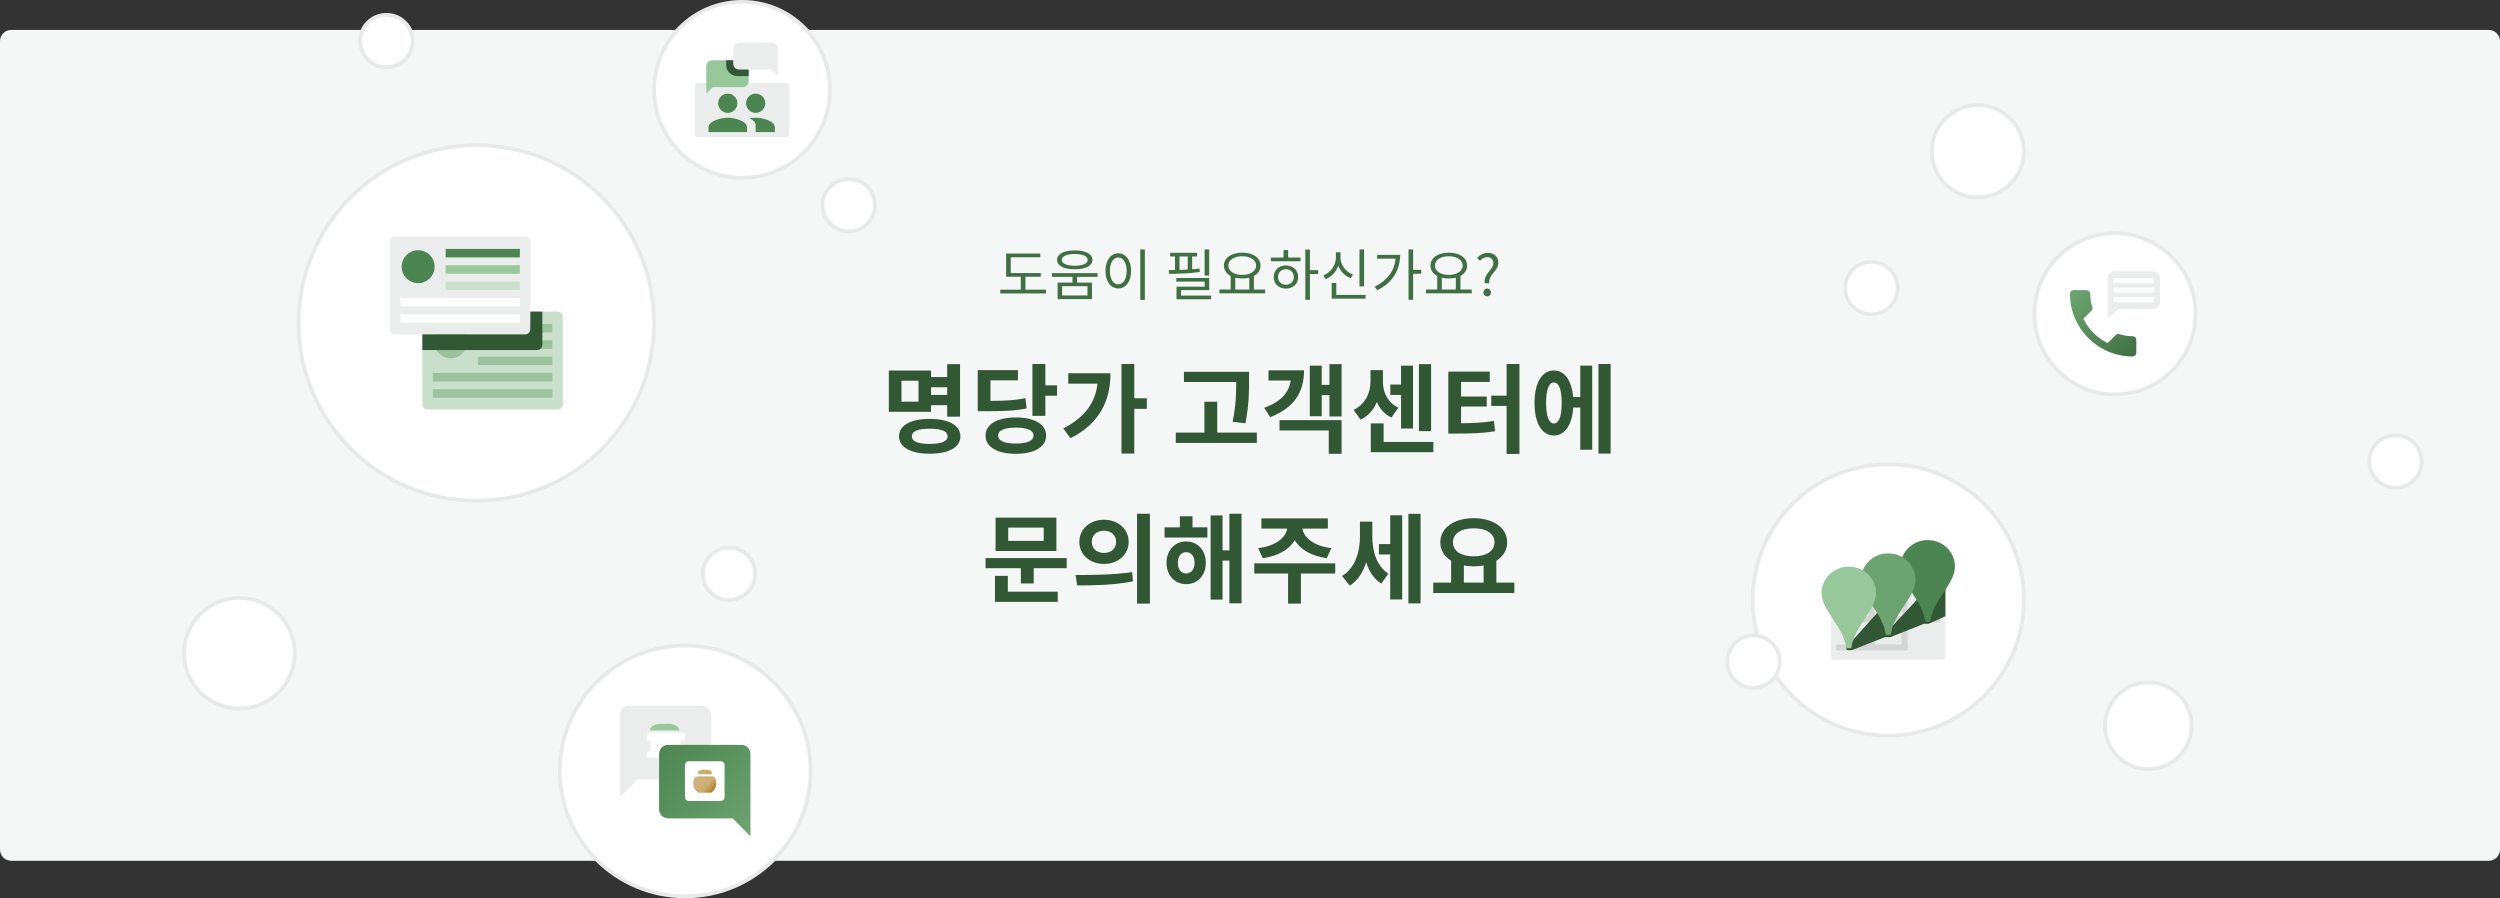 <svg width="668" height="240" viewBox="0 0 668 240" fill="none" xmlns="http://www.w3.org/2000/svg">
<rect x="0" y="0" width="668" height="240" fill="#333333" stroke="none"/>
<path d="M665 8H3C1.343 8 0 9.343 0 11V227C0 228.657 1.343 230 3 230H665C666.657 230 668 228.657 668 227V11C668 9.343 666.657 8 665 8Z" fill="#F5F7F7"/>
<circle cx="183.082" cy="206" r="34" fill="white"/>
<path d="M216.582 206C216.582 224.502 201.584 239.5 183.082 239.5C164.58 239.5 149.582 224.502 149.582 206C149.582 187.498 164.58 172.5 183.082 172.5C201.584 172.5 216.582 187.498 216.582 206Z" stroke="#1D2224" stroke-opacity="0.1"/>
<path fill-rule="evenodd" clip-rule="evenodd" d="M168.101 188.565C166.744 188.565 165.645 189.665 165.645 191.021V208.093V208.216V212.975L170.404 208.216H187.598C188.955 208.216 190.055 207.116 190.055 205.76V191.021C190.055 189.665 188.955 188.565 187.598 188.565H168.101Z" fill="#EBEDED"/>
<path d="M172.781 201.328C172.781 201.025 173.027 200.78 173.329 200.78H182.371C182.673 200.78 182.919 201.025 182.919 201.328V201.91C182.919 202.212 182.673 202.458 182.371 202.458H173.329C173.027 202.458 172.781 202.212 172.781 201.91V201.328Z" fill="white"/>
<path d="M173.877 197.388H181.822V200.779H173.877V197.388Z" fill="white"/>
<path d="M173.668 195.16C173.668 194.197 174.915 193.416 176.453 193.416H178.729C180.267 193.416 181.514 194.197 181.514 195.16H173.668Z" fill="#97C79B"/>
<path d="M172.781 196.281C172.781 195.979 173.027 195.733 173.329 195.733H182.371C182.673 195.733 182.919 195.979 182.919 196.281V197.446C182.919 197.748 182.673 197.994 182.371 197.994H173.329C173.027 197.994 172.781 197.748 172.781 197.446V196.281Z" fill="white"/>
<path fill-rule="evenodd" clip-rule="evenodd" d="M198.075 199.026C199.423 199.026 200.516 200.126 200.516 201.483V218.555V218.677V223.437L195.786 218.677H178.546C177.198 218.677 176.105 217.578 176.105 216.221V201.483C176.105 200.126 177.198 199.026 178.546 199.026H198.075Z" fill="url(#paint0_linear_10290_164719)"/>
<path d="M183.016 204.411C183.016 203.861 183.462 203.414 184.012 203.414H192.61C193.161 203.414 193.607 203.861 193.607 204.411V213.009C193.607 213.559 193.161 214.006 192.61 214.006H184.012C183.462 214.006 183.016 213.559 183.016 213.009V204.411Z" fill="white"/>
<path d="M186.365 207.49C186.051 207.49 185.746 207.631 185.59 207.904C185.356 208.312 185.258 208.712 185.258 209.323C185.258 210.451 185.763 211.148 186.538 211.754C186.549 211.762 186.562 211.767 186.576 211.767H190.045C190.059 211.767 190.072 211.762 190.083 211.754C190.858 211.148 191.363 210.451 191.363 209.323C191.363 208.712 191.266 208.312 191.032 207.904C190.876 207.631 190.57 207.49 190.256 207.49H186.365Z" fill="url(#paint1_linear_10290_164719)"/>
<path opacity="0.8" d="M186.365 207.49C186.051 207.49 185.746 207.631 185.59 207.904C185.356 208.312 185.258 208.712 185.258 209.323C185.258 210.451 185.763 211.148 186.538 211.754C186.549 211.762 186.562 211.767 186.576 211.767H190.045C190.059 211.767 190.072 211.762 190.083 211.754C190.858 211.148 191.363 210.451 191.363 209.323C191.363 208.712 191.266 208.312 191.032 207.904C190.876 207.631 190.57 207.49 190.256 207.49H186.365Z" fill="url(#paint2_linear_10290_164719)" fill-opacity="0.8"/>
<path d="M186.488 206.253C186.482 206.262 186.479 206.274 186.479 206.285V206.879H190.144V206.285C190.144 206.274 190.141 206.262 190.135 206.253C189.765 205.657 189.008 205.657 188.311 205.657C187.615 205.657 186.858 205.657 186.488 206.253Z" fill="url(#paint3_linear_10290_164719)"/>
<circle cx="127.283" cy="86.306" r="48" fill="white"/>
<circle cx="127.283" cy="86.306" r="47.5" stroke="#1D2224" stroke-opacity="0.1"/>
<path d="M112.855 84.65V108.023C112.855 108.793 113.484 109.418 114.259 109.418H148.991C149.766 109.418 150.394 108.793 150.394 108.023V84.65C150.394 83.879 149.766 83.254 148.991 83.254H114.259C113.484 83.254 112.855 83.879 112.855 84.65Z" fill="#CAE0CC"/>
<path opacity="0.5" d="M127.766 86.569H147.587V88.836H127.766V86.569Z" fill="#6CA370"/>
<path opacity="0.5" d="M127.766 90.929H147.587V93.197H127.766V90.929Z" fill="#6CA370"/>
<path opacity="0.5" d="M127.766 95.291H147.587V97.558H127.766V95.291Z" fill="#6CA370"/>
<path opacity="0.5" d="M115.662 99.65H147.587V101.918H115.662V99.65Z" fill="#6CA370"/>
<path opacity="0.5" d="M115.662 104.011H147.587V106.279H115.662V104.011Z" fill="#6CA370"/>
<path opacity="0.5" d="M124.818 91.32C124.818 93.751 122.847 95.722 120.416 95.722C117.985 95.722 116.014 93.751 116.014 91.32C116.014 88.888 117.985 86.918 120.416 86.918C122.847 86.918 124.818 88.888 124.818 91.32Z" fill="#6CA370"/>
<path d="M104.172 64.591V87.964C104.172 88.735 104.8 89.359 105.575 89.359H140.307C141.082 89.359 141.71 88.735 141.71 87.964V64.591C141.71 63.82 141.082 63.195 140.307 63.195H105.575C104.8 63.195 104.172 63.82 104.172 64.591Z" fill="#EBEDED"/>
<path d="M141.709 83.252H144.911V92.137C144.911 92.908 144.283 93.532 143.507 93.532H112.859V89.352H140.306C141.081 89.352 141.709 88.727 141.709 87.956V83.252Z" fill="#325735"/>
<path d="M119.082 66.508H138.904V68.776H119.082V66.508Z" fill="#4C8551"/>
<path d="M119.082 70.869H138.904V73.137H119.082V70.869Z" fill="#97C79B"/>
<path d="M119.082 75.232H138.904V77.499H119.082V75.232Z" fill="#CAE0CC"/>
<path d="M106.979 79.591H138.904V81.859H106.979V79.591Z" fill="white"/>
<path d="M106.979 83.951H138.904V86.219H106.979V83.951Z" fill="white"/>
<path d="M116.134 71.261C116.134 73.692 114.163 75.663 111.732 75.663C109.301 75.663 107.33 73.692 107.33 71.261C107.33 68.829 109.301 66.859 111.732 66.859C114.163 66.859 116.134 68.829 116.134 71.261Z" fill="#4C8551"/>
<circle cx="504.545" cy="160.305" r="36.744" fill="white"/>
<circle cx="504.545" cy="160.305" r="36.244" stroke="#1D2224" stroke-opacity="0.1"/>
<path d="M489.273 153.973C489.273 153.454 489.689 153.033 490.201 153.033H518.889C519.402 153.033 519.817 153.454 519.817 153.973V175.362C519.817 175.882 519.402 176.303 518.889 176.303H490.201C489.689 176.303 489.273 175.882 489.273 175.362V153.973Z" fill="#EBEDED"/>
<path d="M490.623 172.198H509.703V173.784H490.623V172.198Z" fill="#D4D6D6"/>
<path d="M496.426 164.676H518.466V166.262H496.426V164.676Z" fill="#D4D6D6"/>
<path d="M509.703 156.419L509.703 173.221L508.12 173.221L508.12 156.419L509.703 156.419Z" fill="#D4D6D6"/>
<path d="M500.955 156.419L500.955 173.221L499.372 173.221L499.372 156.419L500.955 156.419Z" fill="#D4D6D6"/>
<path d="M519.816 164.652L515.461 166.629C515.396 166.659 515.325 166.674 515.254 166.674L514.196 166.674C514.133 166.674 514.071 166.686 514.012 166.709L505.167 170.218C505.109 170.242 505.046 170.254 504.983 170.254L503.735 170.254C503.672 170.254 503.61 170.265 503.552 170.288L494.864 173.704C494.806 173.727 494.744 173.739 494.681 173.739L493.829 173.739C493.553 173.739 493.329 173.515 493.329 173.239L493.329 173.172C493.329 173.049 493.375 172.93 493.457 172.838L501.496 163.857C501.749 163.574 502.211 163.665 502.339 164.021L503.825 168.164C503.951 168.516 504.405 168.61 504.661 168.336L512.169 160.289C512.403 160.038 512.814 160.092 512.976 160.394L514.586 163.415C514.771 163.761 515.264 163.77 515.46 163.43L519.816 155.902L519.816 164.652Z" fill="#325735"/>
<path d="M515.437 166.123C515.623 166.123 515.779 165.987 515.805 165.809C516.627 160.193 522.363 155.998 522.363 151.364C522.363 147.466 519.107 144.306 515.091 144.306C511.074 144.306 507.818 147.466 507.818 151.364C507.818 155.998 513.554 160.193 514.376 165.809C514.402 165.987 514.558 166.123 514.745 166.123H515.437Z" fill="#4C8551"/>
<path d="M504.892 169.669C505.078 169.669 505.234 169.533 505.26 169.356C506.082 163.739 511.818 159.544 511.818 154.911C511.818 151.012 508.562 147.852 504.546 147.852C500.529 147.852 497.273 151.012 497.273 154.911C497.273 159.544 503.009 163.739 503.831 169.356C503.857 169.533 504.013 169.669 504.2 169.669H504.892Z" fill="#6CA370"/>
<path d="M494.347 173.215C494.533 173.215 494.689 173.079 494.715 172.902C495.538 167.285 501.273 163.091 501.273 158.457C501.273 154.559 498.017 151.398 494.001 151.398C489.984 151.398 486.729 154.559 486.729 158.457C486.729 163.091 492.464 167.285 493.286 172.902C493.312 173.079 493.468 173.215 493.655 173.215H494.347Z" fill="#97C79B"/>
<circle cx="198.283" cy="24" r="24" fill="white"/>
<circle cx="198.283" cy="24" r="23.5" stroke="#1D2224" stroke-opacity="0.1"/>
<path d="M185.684 22.976C185.684 22.547 186.025 22.2 186.447 22.2H210.12C210.542 22.2 210.884 22.547 210.884 22.976V35.824C210.884 36.253 210.542 36.6 210.12 36.6H186.447C186.025 36.6 185.684 36.253 185.684 35.824V22.976Z" fill="#EBEDED"/>
<path d="M194.456 30.158C195.876 30.158 197.025 29.008 197.025 27.588C197.025 26.169 195.876 25.019 194.456 25.019C193.036 25.019 191.886 26.169 191.886 27.588C191.886 29.008 193.036 30.158 194.456 30.158ZM194.456 31.443C192.741 31.443 189.316 32.304 189.316 34.013V35.297H199.595V34.013C199.595 32.304 196.171 31.443 194.456 31.443Z" fill="#4C8551"/>
<path fill-rule="evenodd" clip-rule="evenodd" d="M201.904 35.297V33.413C201.904 32.643 201.21 32.046 200.291 31.622C200.886 31.503 201.456 31.443 201.908 31.443C203.623 31.443 207.047 32.304 207.047 34.013V35.297H201.904ZM204.477 27.588C204.477 29.008 203.327 30.158 201.908 30.158C200.488 30.158 199.338 29.008 199.338 27.588C199.338 26.169 200.488 25.019 201.908 25.019C203.327 25.019 204.477 26.169 204.477 27.588Z" fill="#4C8551"/>
<path fill-rule="evenodd" clip-rule="evenodd" d="M190.268 16.097C189.411 16.097 188.717 16.792 188.717 17.649V23.234V23.279V25.019L190.456 23.279H198.486C199.343 23.279 200.038 22.585 200.038 21.728V17.649C200.038 16.792 199.343 16.097 198.486 16.097H190.268Z" fill="#97C79B"/>
<path d="M194.023 16.097H200.038V20.321H197.023C195.367 20.321 194.023 18.978 194.023 17.321V16.097Z" fill="#325735"/>
<path fill-rule="evenodd" clip-rule="evenodd" d="M206.298 11.4C207.155 11.4 207.85 12.095 207.85 12.952V18.537V18.582V20.321L206.11 18.582H197.48C196.623 18.582 195.928 17.887 195.928 17.03V12.952C195.928 12.095 196.623 11.4 197.48 11.4L206.298 11.4Z" fill="#EBEDED"/>
<circle cx="565.123" cy="83.855" r="22.025" fill="white"/>
<circle cx="565.123" cy="83.855" r="21.525" stroke="#1D2224" stroke-opacity="0.1"/>
<path d="M556.662 85.195C558.079 87.981 560.364 90.255 563.15 91.683L565.316 89.517C565.582 89.251 565.975 89.162 566.32 89.281C567.423 89.645 568.614 89.842 569.835 89.842C570.376 89.842 570.819 90.285 570.819 90.826V94.262C570.819 94.804 570.376 95.247 569.835 95.247C560.59 95.247 553.098 87.754 553.098 78.51C553.098 77.968 553.541 77.525 554.082 77.525H557.528C558.07 77.525 558.513 77.968 558.513 78.51C558.513 79.74 558.709 80.922 559.074 82.025C559.182 82.369 559.103 82.753 558.828 83.029L556.662 85.195Z" fill="url(#paint4_linear_10290_164719)"/>
<path fill-rule="evenodd" clip-rule="evenodd" d="M565.069 72.462C564.05 72.462 563.225 73.237 563.225 74.193V82.588H575.304C576.323 82.588 577.149 81.814 577.149 80.858V74.193C577.149 73.237 576.323 72.462 575.304 72.462H565.069ZM563.225 82.588V85.12L566.009 82.588H563.225Z" fill="#EBEDED"/>
<path d="M564.744 76.848H575.476V78.239H564.744V76.848Z" fill="white"/>
<path d="M564.744 74.31H575.476V75.702H564.744V74.31Z" fill="white"/>
<path d="M564.744 79.385H575.476V80.777H564.744V79.385Z" fill="white"/>
<circle cx="528.473" cy="40.422" r="12.817" fill="white"/>
<circle cx="528.473" cy="40.422" r="12.317" stroke="#1D2224" stroke-opacity="0.1"/>
<circle cx="226.783" cy="54.855" r="7.5" fill="white"/>
<circle cx="226.783" cy="54.855" r="7" stroke="#1D2224" stroke-opacity="0.1"/>
<circle cx="500.045" cy="76.968" r="7.5" fill="white"/>
<circle cx="500.045" cy="76.968" r="7" stroke="#1D2224" stroke-opacity="0.1"/>
<circle cx="640.074" cy="123.306" r="7.5" fill="white"/>
<circle cx="640.074" cy="123.306" r="7" stroke="#1D2224" stroke-opacity="0.1"/>
<circle cx="468.545" cy="176.806" r="7.5" fill="white"/>
<circle cx="468.545" cy="176.806" r="7" stroke="#1D2224" stroke-opacity="0.1"/>
<circle cx="103.256" cy="10.968" r="7.5" fill="white"/>
<circle cx="103.256" cy="10.968" r="7" stroke="#1D2224" stroke-opacity="0.1"/>
<circle cx="194.783" cy="153.305" r="7.5" fill="white"/>
<circle cx="194.783" cy="153.305" r="7" stroke="#1D2224" stroke-opacity="0.1"/>
<circle cx="63.96" cy="174.542" r="15.296" fill="white"/>
<circle cx="63.96" cy="174.542" r="14.796" stroke="#1D2224" stroke-opacity="0.1"/>
<circle cx="574.034" cy="193.928" r="12.089" fill="white"/>
<circle cx="574.034" cy="193.928" r="11.589" stroke="#1D2224" stroke-opacity="0.1"/>
<path d="M274 77.395H279.505V78.415H267.28V77.395H272.755V73.945H268.84V67.735H277.96V68.74H270.07V72.955H278.095V73.945H274V77.395ZM287.184 67.87C285.039 67.87 283.704 68.455 283.704 69.445C283.704 70.42 285.039 71.005 287.184 71.005C289.299 71.005 290.634 70.42 290.634 69.445C290.634 68.455 289.299 67.87 287.184 67.87ZM287.184 71.95C284.259 71.95 282.444 71.035 282.444 69.445C282.444 67.84 284.259 66.91 287.184 66.91C290.079 66.91 291.894 67.84 291.894 69.445C291.894 71.035 290.079 71.95 287.184 71.95ZM290.574 78.94V76.48H283.794V78.94H290.574ZM293.259 73.975H287.799V75.505H291.774V79.93H282.594V75.505H286.569V73.975H281.094V72.985H293.259V73.975ZM304.673 66.655H305.903V80.14H304.673V66.655ZM298.808 67.69C300.803 67.69 302.228 69.52 302.228 72.385C302.228 75.25 300.803 77.08 298.808 77.08C296.813 77.08 295.388 75.25 295.388 72.385C295.388 69.52 296.813 67.69 298.808 67.69ZM298.808 68.8C297.488 68.8 296.558 70.21 296.558 72.385C296.558 74.575 297.488 75.985 298.808 75.985C300.113 75.985 301.043 74.575 301.043 72.385C301.043 70.21 300.113 68.8 298.808 68.8ZM323.101 66.655V73.645H321.871V66.655H323.101ZM315.166 68.53V72.115C315.886 72.1 316.621 72.07 317.356 72.025V68.53H315.166ZM320.521 71.77L320.581 72.67C317.911 73.075 314.776 73.165 312.406 73.18L312.286 72.16C312.811 72.16 313.381 72.16 313.966 72.145V68.53H312.646V67.555H319.861V68.53H318.541V71.95C319.216 71.905 319.876 71.83 320.521 71.77ZM315.571 78.985H323.611V79.96H314.356V76.6H321.886V75.25H314.311V74.29H323.101V77.515H315.571V78.985ZM330.06 74.2V77.365H333.81V74.2C333.24 74.335 332.595 74.41 331.92 74.41C331.26 74.41 330.615 74.335 330.06 74.2ZM331.92 68.47C329.76 68.47 328.215 69.46 328.215 70.96C328.215 72.46 329.76 73.45 331.92 73.45C334.08 73.45 335.64 72.46 335.64 70.96C335.64 69.46 334.08 68.47 331.92 68.47ZM335.04 77.365H338.055V78.385H325.83V77.365H328.83V73.735C327.705 73.15 327.03 72.175 327.03 70.96C327.03 68.86 329.07 67.51 331.92 67.51C334.785 67.51 336.81 68.86 336.81 70.96C336.81 72.175 336.15 73.135 335.04 73.72V77.365ZM343.589 76.09C344.819 76.09 345.704 75.22 345.704 74.02C345.704 72.805 344.819 71.935 343.589 71.935C342.374 71.935 341.489 72.805 341.489 74.02C341.489 75.22 342.374 76.09 343.589 76.09ZM343.589 70.915C345.509 70.915 346.874 72.205 346.874 74.02C346.874 75.85 345.509 77.11 343.589 77.11C341.699 77.11 340.334 75.85 340.334 74.02C340.334 72.205 341.699 70.915 343.589 70.915ZM344.189 66.82V68.815H347.504V69.805H339.569V68.815H342.959V66.82H344.189ZM352.214 72.19V73.225H350.009V80.11H348.779V66.67H350.009V72.19H352.214ZM364.482 66.655V76.525H363.252V66.655H364.482ZM361.542 73.36L360.897 74.335C359.367 73.75 358.182 72.535 357.582 71.005C357.012 72.64 355.797 73.945 354.222 74.605L353.577 73.6C355.602 72.82 356.952 70.87 356.952 68.77V67.405H358.182V68.77C358.182 70.795 359.547 72.625 361.542 73.36ZM357.057 78.805H364.887V79.81H355.827V75.61H357.057V78.805ZM367.961 68.095H374.111C374.111 71.92 372.356 75.385 368.006 77.56L367.331 76.6C370.766 74.875 372.611 72.295 372.896 69.115H367.961V68.095ZM379.751 72.115V73.135H377.591V80.11H376.361V66.655H377.591V72.115H379.751ZM385.255 74.2V77.365H389.005V74.2C388.435 74.335 387.79 74.41 387.115 74.41C386.455 74.41 385.81 74.335 385.255 74.2ZM387.115 68.47C384.955 68.47 383.41 69.46 383.41 70.96C383.41 72.46 384.955 73.45 387.115 73.45C389.275 73.45 390.835 72.46 390.835 70.96C390.835 69.46 389.275 68.47 387.115 68.47ZM390.235 77.365H393.25V78.385H381.025V77.365H384.025V73.735C382.9 73.15 382.225 72.175 382.225 70.96C382.225 68.86 384.265 67.51 387.115 67.51C389.98 67.51 392.005 68.86 392.005 70.96C392.005 72.175 391.345 73.135 390.235 73.72V77.365ZM396.714 75.685C396.369 73.075 399.024 72.115 399.024 70.33C399.024 69.43 398.469 68.71 397.404 68.71C396.654 68.71 395.994 69.07 395.469 69.67L394.689 68.95C395.379 68.155 396.339 67.57 397.554 67.57C399.249 67.57 400.359 68.605 400.359 70.24C400.359 72.445 397.659 73.33 397.929 75.685H396.714ZM397.359 79.195C396.819 79.195 396.369 78.775 396.369 78.16C396.369 77.53 396.819 77.095 397.359 77.095C397.914 77.095 398.364 77.53 398.364 78.16C398.364 78.775 397.914 79.195 397.359 79.195Z" fill="#3F6F43"/>
<path d="M245.419 107.326V101.736H240.869V107.326H245.419ZM253.089 103.478H248.773V105.532H253.089V103.478ZM248.773 108.262V110.03H237.489V99.006H248.773V100.748H253.089V97.29H256.521V111.33H253.089V108.262H248.773ZM248.409 118.61C251.555 118.61 253.193 117.96 253.193 116.582C253.193 115.204 251.555 114.554 248.409 114.554C245.289 114.554 243.651 115.204 243.651 116.582C243.651 117.96 245.289 118.61 248.409 118.61ZM248.409 111.928C253.505 111.928 256.625 113.644 256.625 116.582C256.625 119.52 253.505 121.236 248.409 121.236C243.339 121.236 240.219 119.52 240.219 116.582C240.219 113.644 243.339 111.928 248.409 111.928ZM273.991 106.39L274.329 109.12C271.391 109.744 268.635 109.874 263.279 109.874H261.251V98.902H271.989V101.632H264.657V107.118C268.999 107.092 271.391 106.936 273.991 106.39ZM271.417 118.506C274.459 118.506 276.149 117.83 276.149 116.374C276.149 114.944 274.459 114.268 271.417 114.268C268.401 114.268 266.711 114.944 266.711 116.374C266.711 117.83 268.401 118.506 271.417 118.506ZM271.417 111.538C276.383 111.538 279.529 113.358 279.529 116.374C279.529 119.442 276.383 121.262 271.417 121.262C266.503 121.262 263.331 119.442 263.331 116.374C263.331 113.358 266.503 111.538 271.417 111.538ZM279.321 102.958H282.441V105.74H279.321V111.122H275.863V97.264H279.321V102.958ZM285.429 99.734H296.713C296.713 106.91 293.983 113.072 286.027 117.102L284.103 114.476C289.667 111.616 292.631 107.82 293.255 102.516H285.429V99.734ZM306.437 106.416V109.25H303.083V121.184H299.651V97.264H303.083V106.416H306.437ZM332.787 113.098L329.355 112.708C330.265 108.184 330.317 104.856 330.317 102.074H316.355V99.344H333.749V101.632C333.749 104.622 333.749 108.002 332.787 113.098ZM325.247 115.594H335.829V118.35H314.171V115.594H321.815V107.352H325.247V115.594ZM338.947 98.954H348.437C348.437 105.012 345.629 109.042 339.389 111.46L337.803 108.964C342.275 107.326 344.407 104.908 344.875 101.684H338.947V98.954ZM341.885 115.022V112.266H358.473V121.262H355.041V115.022H341.885ZM355.223 97.29H358.473V111.278H355.223V105.584H353.169V111.2H349.971V97.706H353.169V102.828H355.223V97.29ZM382.391 97.29V115.204H379.141V97.29H382.391ZM374.357 114.502V105.532H371.497V102.75H374.357V97.706H377.555V114.502H374.357ZM373.655 108.938L371.783 111.564C369.911 110.68 368.663 109.198 367.909 107.404C367.051 109.432 365.647 111.148 363.541 112.136L361.669 109.536C364.945 107.924 366.193 104.83 366.193 101.97V98.902H369.521V101.97C369.521 104.778 370.665 107.482 373.655 108.938ZM369.703 118.09H382.989V120.82H366.271V113.124H369.703V118.09ZM390.397 108.626V113.098C393.621 113.072 396.247 112.942 399.185 112.474L399.497 115.23C396.039 115.776 392.971 115.854 388.941 115.854H386.991V99.292H398.067V102.048H390.397V105.948H397.261V108.626H390.397ZM402.565 97.264H405.997V121.288H402.565V108.47H398.457V105.714H402.565V97.264ZM415.199 113.15C416.525 113.15 417.279 111.356 417.279 107.664C417.279 103.998 416.525 102.204 415.199 102.204C413.899 102.204 413.119 103.998 413.119 107.664C413.119 111.356 413.899 113.15 415.199 113.15ZM422.245 106.104V97.68H425.443V120.17H422.245V108.886H420.373C420.061 113.566 418.111 116.374 415.199 116.374C412.027 116.374 410.025 113.098 410.025 107.664C410.025 102.256 412.027 98.98 415.199 98.98C418.033 98.98 419.957 101.632 420.347 106.104H422.245ZM427.107 97.264H430.357V121.21H427.107V97.264ZM278.886 144.518V140.982H269.396V144.518H278.886ZM282.266 138.304V147.222H266.016V138.304H282.266ZM269.292 153.878V158.09H282.63V160.82H265.86V153.878H269.292ZM263.338 149.12H285.022V151.824H276.208V155.906H272.776V151.824H263.338V149.12ZM294.978 138.876C298.722 138.876 301.582 141.346 301.582 144.778C301.582 148.236 298.722 150.68 294.978 150.68C291.234 150.68 288.4 148.236 288.4 144.778C288.4 141.346 291.234 138.876 294.978 138.876ZM294.978 141.814C293.132 141.814 291.728 142.906 291.728 144.778C291.728 146.65 293.132 147.742 294.978 147.742C296.824 147.742 298.228 146.65 298.228 144.778C298.228 142.906 296.824 141.814 294.978 141.814ZM303.818 137.264H307.25V161.288H303.818V137.264ZM287.828 156.426L287.386 153.644C291.598 153.644 297.474 153.618 302.518 152.864L302.726 155.334C297.578 156.374 291.962 156.426 287.828 156.426ZM316.946 153.228C318.246 153.228 319.182 152.188 319.182 150.394C319.182 148.6 318.246 147.534 316.946 147.534C315.646 147.534 314.71 148.6 314.71 150.394C314.71 152.188 315.646 153.228 316.946 153.228ZM316.946 144.674C320.014 144.674 322.198 147.04 322.198 150.394C322.198 153.722 320.014 156.088 316.946 156.088C313.878 156.088 311.694 153.722 311.694 150.394C311.694 147.04 313.878 144.674 316.946 144.674ZM318.636 137.94V140.904H322.614V143.634H311.174V140.904H315.256V137.94H318.636ZM328.49 137.264H331.74V161.21H328.49V149.796H326.67V160.222H323.472V137.732H326.67V147.04H328.49V137.264ZM337.406 149.146L336.158 146.468C341.046 145.87 343.594 143.53 343.932 141.242H337.042V138.512H354.8V141.242H348.014C348.352 143.53 350.874 145.87 355.736 146.468L354.514 149.146C350.328 148.574 347.39 146.78 345.96 144.336C344.53 146.78 341.592 148.574 337.406 149.146ZM356.776 150.524V153.254H347.598V161.288H344.166V153.254H335.144V150.524H356.776ZM366.68 139.37V143.27C366.68 147.144 367.72 151.122 370.97 153.28L369.098 155.932C367.07 154.684 365.796 152.656 365.042 150.238C364.21 152.89 362.806 155.178 360.648 156.478L358.594 153.904C362.104 151.772 363.378 147.482 363.378 143.4V139.37H366.68ZM371.464 145.376V137.68H374.662V160.17H371.464V148.158H368.448V145.376H371.464ZM376.326 137.29H379.576V161.236H376.326V137.29ZM391.144 151.096V155.672H396.422V151.096C395.59 151.252 394.706 151.33 393.77 151.33C392.834 151.33 391.976 151.252 391.144 151.096ZM393.77 141.164C390.442 141.164 388.232 142.516 388.232 144.908C388.232 147.274 390.442 148.652 393.77 148.652C397.098 148.652 399.334 147.274 399.334 144.908C399.334 142.516 397.098 141.164 393.77 141.164ZM399.828 155.672H404.638V158.454H382.954V155.672H387.738V149.822C385.918 148.704 384.826 146.988 384.852 144.908C384.852 140.982 388.622 138.46 393.77 138.46C398.944 138.46 402.714 140.982 402.714 144.908C402.714 146.988 401.622 148.704 399.828 149.822V155.672Z" fill="#325735"/>
<defs>
<linearGradient id="paint0_linear_10290_164719" x1="176.105" y1="199.026" x2="200.659" y2="221.962" gradientUnits="userSpaceOnUse">
<stop stop-color="#4C8551"/>
<stop offset="1" stop-color="#6CA370"/>
</linearGradient>
<linearGradient id="paint1_linear_10290_164719" x1="186.041" y1="207.877" x2="190.353" y2="211.282" gradientUnits="userSpaceOnUse">
<stop stop-color="#CCB383"/>
<stop offset="1" stop-color="#CC9D43"/>
</linearGradient>
<linearGradient id="paint2_linear_10290_164719" x1="188.916" y1="209.769" x2="190.353" y2="211.282" gradientUnits="userSpaceOnUse">
<stop stop-color="#CCB383"/>
<stop offset="1" stop-color="#A37824"/>
</linearGradient>
<linearGradient id="paint3_linear_10290_164719" x1="186.496" y1="205.683" x2="192.094" y2="207.499" gradientUnits="userSpaceOnUse">
<stop stop-color="#CCB383"/>
<stop offset="1" stop-color="#CC9D43"/>
</linearGradient>
<linearGradient id="paint4_linear_10290_164719" x1="554.043" y1="78.707" x2="569.342" y2="96.251" gradientUnits="userSpaceOnUse">
<stop stop-color="#6CA370"/>
<stop offset="1" stop-color="#3F6F43"/>
</linearGradient>
</defs>
</svg>
